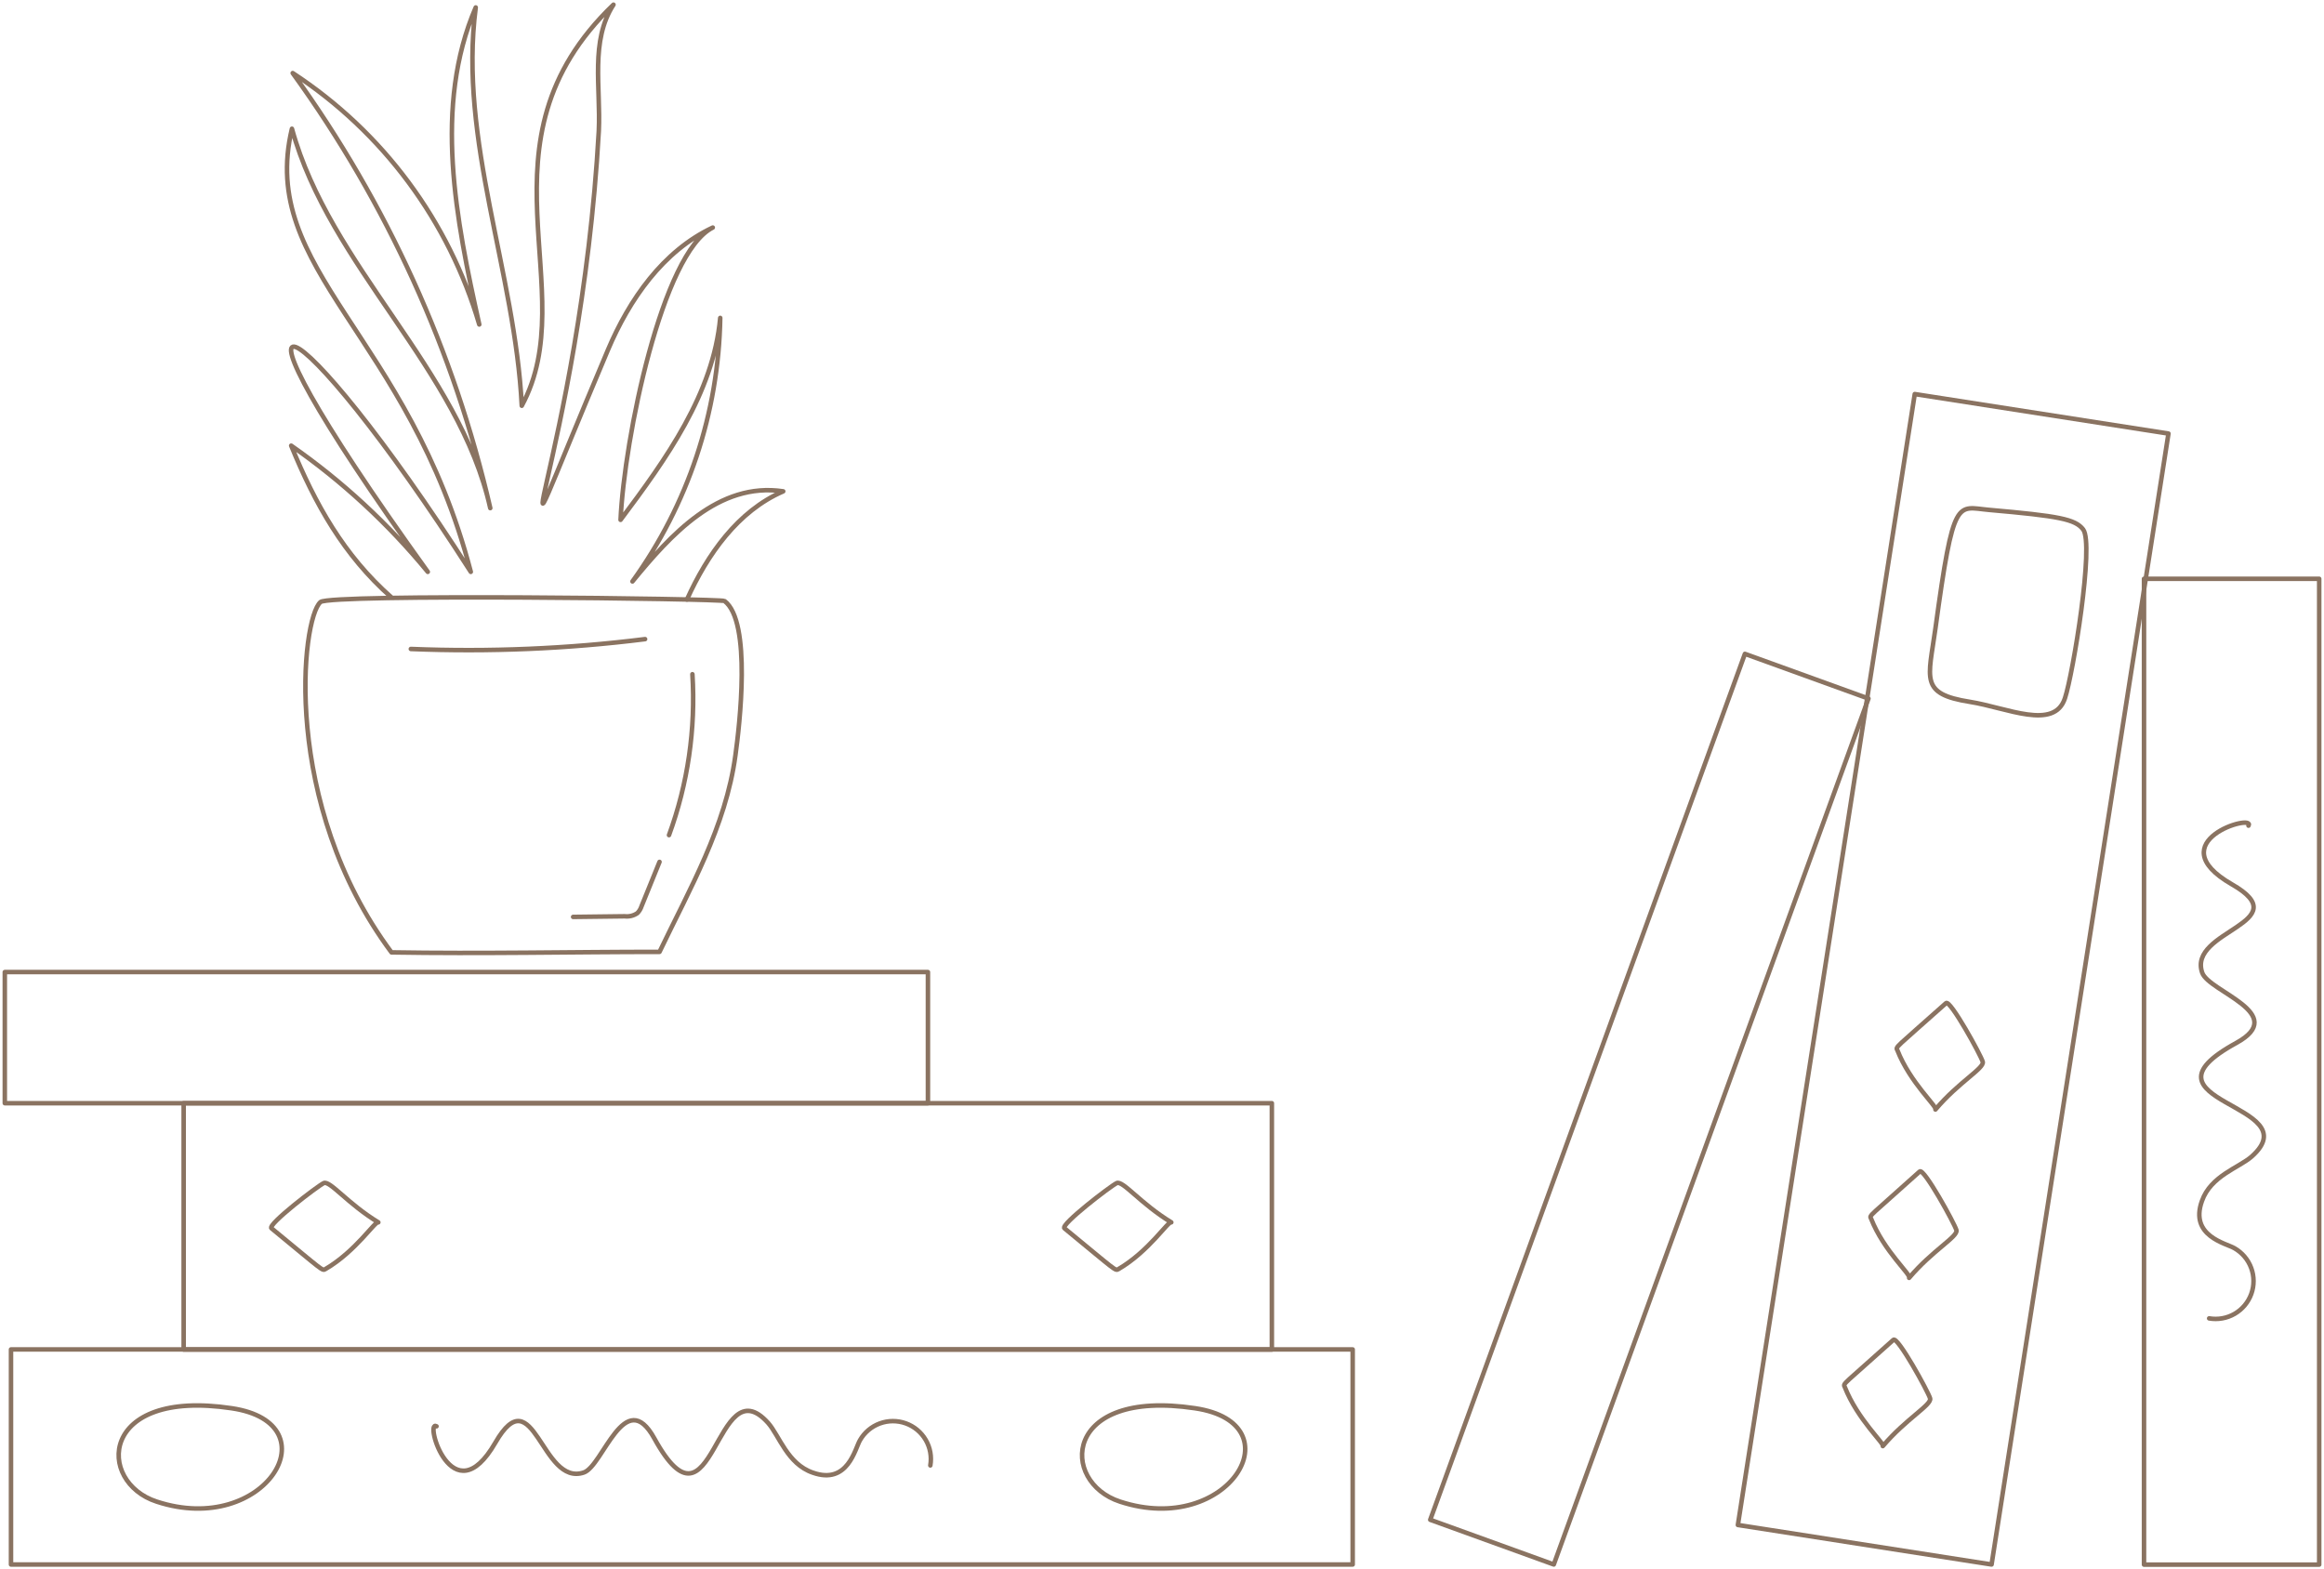 <svg xmlns="http://www.w3.org/2000/svg" width="385" height="260" viewBox="0 0 385 260" fill="none"><path d="M109.258 157.706C114.266 147.251 120.217 137.005 121.83 125.149C122.501 120.319 124.555 102.963 120.028 99.576C119.484 99.178 54.734 98.363 53.099 99.743C49.935 102.461 46.54 133.199 64.855 157.79C79.523 158.041 95.008 157.706 109.258 157.706Z" stroke="#8A7361" stroke-width="0.75" stroke-linecap="round" stroke-linejoin="round"></path><path d="M64.792 98.927C56.976 92.006 52.219 83.558 48.238 73.835C56.705 79.738 64.32 86.774 70.869 94.745C32.082 40.859 48.929 49.307 77.993 94.745C67.704 55.392 42.727 44.79 48.363 21.329C54.65 44.226 76.065 61.059 81.22 84.186C75.256 58.215 64.125 33.704 48.489 12.107C63.43 21.88 74.388 36.649 79.397 53.761C75.521 36.384 71.77 17.607 78.81 1.234C75.94 23.273 85.327 45.02 86.438 67.227C96.79 48.115 77.847 23.566 101.63 0.774C97.753 6.775 99.535 14.491 99.199 21.684C96.224 75.508 78.978 109.403 100.708 57.985C104.249 49.621 109.823 41.591 118.08 37.702C109.698 41.884 103.411 72.664 102.804 86.13C110.347 76.051 118.163 65.22 119.316 52.673C119.047 68.367 113.972 83.603 104.773 96.335C111.06 88.66 119.023 79.794 129.751 81.404C122.229 84.666 117.178 91.86 113.805 99.325" stroke="#8A7361" stroke-width="0.75" stroke-linecap="round" stroke-linejoin="round"></path><path d="M68.061 107.521C81.02 108.045 94 107.499 106.869 105.89" stroke="#8A7361" stroke-width="0.75" stroke-linecap="round" stroke-linejoin="round"></path><path d="M114.706 111.704C115.272 120.762 113.952 129.84 110.829 138.364" stroke="#8A7361" stroke-width="0.75" stroke-linecap="round" stroke-linejoin="round"></path><path d="M109.258 142.797L106.282 150.137C106.144 150.569 105.907 150.962 105.591 151.287C104.979 151.71 104.234 151.896 103.495 151.81L94.946 151.914" stroke="#8A7361" stroke-width="0.75" stroke-linecap="round" stroke-linejoin="round"></path><path d="M309.534 115.737L289.066 108.331L236.937 251.796L257.405 259.201L309.534 115.737Z" stroke="#8A7361" stroke-width="0.75" stroke-linecap="round" stroke-linejoin="round"></path><path d="M384.204 95.895H355.182V259.226H384.204V95.895Z" stroke="#8A7361" stroke-width="0.75" stroke-linecap="round" stroke-linejoin="round"></path><path d="M372.49 136.796C373.705 134.705 357.382 139.41 369.745 146.519C380.872 152.897 362.39 154.11 364.821 161.156C365.91 164.314 379.342 167.931 370.458 172.803C352.478 182.652 382.884 182.84 373.014 191.623C370.919 193.463 366.246 194.801 364.779 198.983C362.683 204.817 368.802 205.988 370.164 206.804C371.447 207.536 372.43 208.697 372.94 210.081C373.451 211.465 373.457 212.984 372.956 214.371C372.456 215.759 371.482 216.927 370.205 217.669C368.928 218.411 367.43 218.68 365.973 218.43" stroke="#8A7361" stroke-width="0.75" stroke-linecap="round" stroke-linejoin="round"></path><path d="M359.233 71.834L317.203 65.289L287.901 252.658L329.93 259.203L359.233 71.834Z" stroke="#8A7361" stroke-width="0.75" stroke-linecap="round" stroke-linejoin="round"></path><path d="M311.91 239.592C315.766 235.054 320.041 232.754 319.747 231.687C319.454 230.621 314.362 221.358 313.67 221.985C305.288 229.534 305.288 229.178 305.603 229.785C307.74 235.221 312.287 239.257 311.91 239.592Z" stroke="#8A7361" stroke-width="0.75" stroke-linecap="round" stroke-linejoin="round"></path><path d="M316.269 211.718C320.124 207.159 324.399 204.88 324.106 203.814C323.812 202.747 318.72 193.484 318.029 194.091C309.647 201.66 309.647 201.305 309.961 201.89C312.099 207.327 316.709 211.258 316.269 211.718Z" stroke="#8A7361" stroke-width="0.75" stroke-linecap="round" stroke-linejoin="round"></path><path d="M320.627 183.823C324.483 179.265 328.758 176.986 328.464 175.919C328.171 174.853 323.079 165.59 322.388 166.196C313.901 173.766 314.006 173.41 314.32 173.996C316.457 179.432 321.005 183.384 320.627 183.823Z" stroke="#8A7361" stroke-width="0.75" stroke-linecap="round" stroke-linejoin="round"></path><path d="M326.348 116.283C317.966 114.965 319.475 112.456 320.627 104.134C323.645 81.948 324.189 84.018 329.512 84.478C341.121 85.503 343.782 86.005 345.102 87.719C346.946 90.124 343.447 111.557 342.085 115.676C340.325 121.071 332.508 117.266 326.348 116.283Z" stroke="#8A7361" stroke-width="0.75" stroke-linecap="round" stroke-linejoin="round"></path><path d="M0.796 161.052L0.796 182.778H153.723V161.052H0.796Z" stroke="#8A7361" stroke-width="0.75" stroke-linecap="round" stroke-linejoin="round"></path><path d="M30.426 182.778L30.426 223.595H210.699V182.778H30.426Z" stroke="#8A7361" stroke-width="0.75" stroke-linecap="round" stroke-linejoin="round"></path><path d="M62.675 202.517C57.584 199.422 54.65 195.554 53.644 196.014C52.638 196.474 44.235 202.915 44.969 203.5C53.749 210.714 53.351 210.568 53.916 210.254C58.967 207.306 62.173 202.224 62.675 202.517Z" stroke="#8A7361" stroke-width="0.75" stroke-linecap="round" stroke-linejoin="round"></path><path d="M194.04 202.517C188.948 199.422 186.015 195.554 185.009 196.014C184.003 196.474 175.621 202.915 176.334 203.5C185.114 210.714 184.715 210.568 185.302 210.254C190.352 207.306 193.558 202.224 194.04 202.517Z" stroke="#8A7361" stroke-width="0.75" stroke-linecap="round" stroke-linejoin="round"></path><path d="M1.823 223.574L1.823 259.206H224.089V223.574H1.823Z" stroke="#8A7361" stroke-width="0.75" stroke-linecap="round" stroke-linejoin="round"></path><path d="M72.314 236.309C70.219 235.075 74.934 251.364 82.058 239.027C88.45 227.923 89.665 246.366 96.727 243.962C99.891 242.874 103.516 229.45 108.399 238.316C118.268 256.257 118.457 225.937 127.258 235.765C129.102 237.856 130.443 242.54 134.634 243.983C140.48 246.074 141.653 239.968 142.471 238.609C143.205 237.329 144.368 236.348 145.754 235.838C147.141 235.329 148.664 235.323 150.054 235.822C151.445 236.321 152.615 237.294 153.359 238.568C154.102 239.842 154.373 241.337 154.121 242.791" stroke="#8A7361" stroke-width="0.75" stroke-linecap="round" stroke-linejoin="round"></path><path d="M25.963 248.792C43.984 254.709 55.299 235.827 38.368 233.318C16.387 230.014 15.925 245.53 25.963 248.792Z" stroke="#8A7361" stroke-width="0.75" stroke-linecap="round" stroke-linejoin="round"></path><path d="M185.553 248.792C203.575 254.709 214.89 235.827 197.959 233.318C175.998 230.014 175.516 245.53 185.553 248.792Z" stroke="#8A7361" stroke-width="0.75" stroke-linecap="round" stroke-linejoin="round"></path></svg>